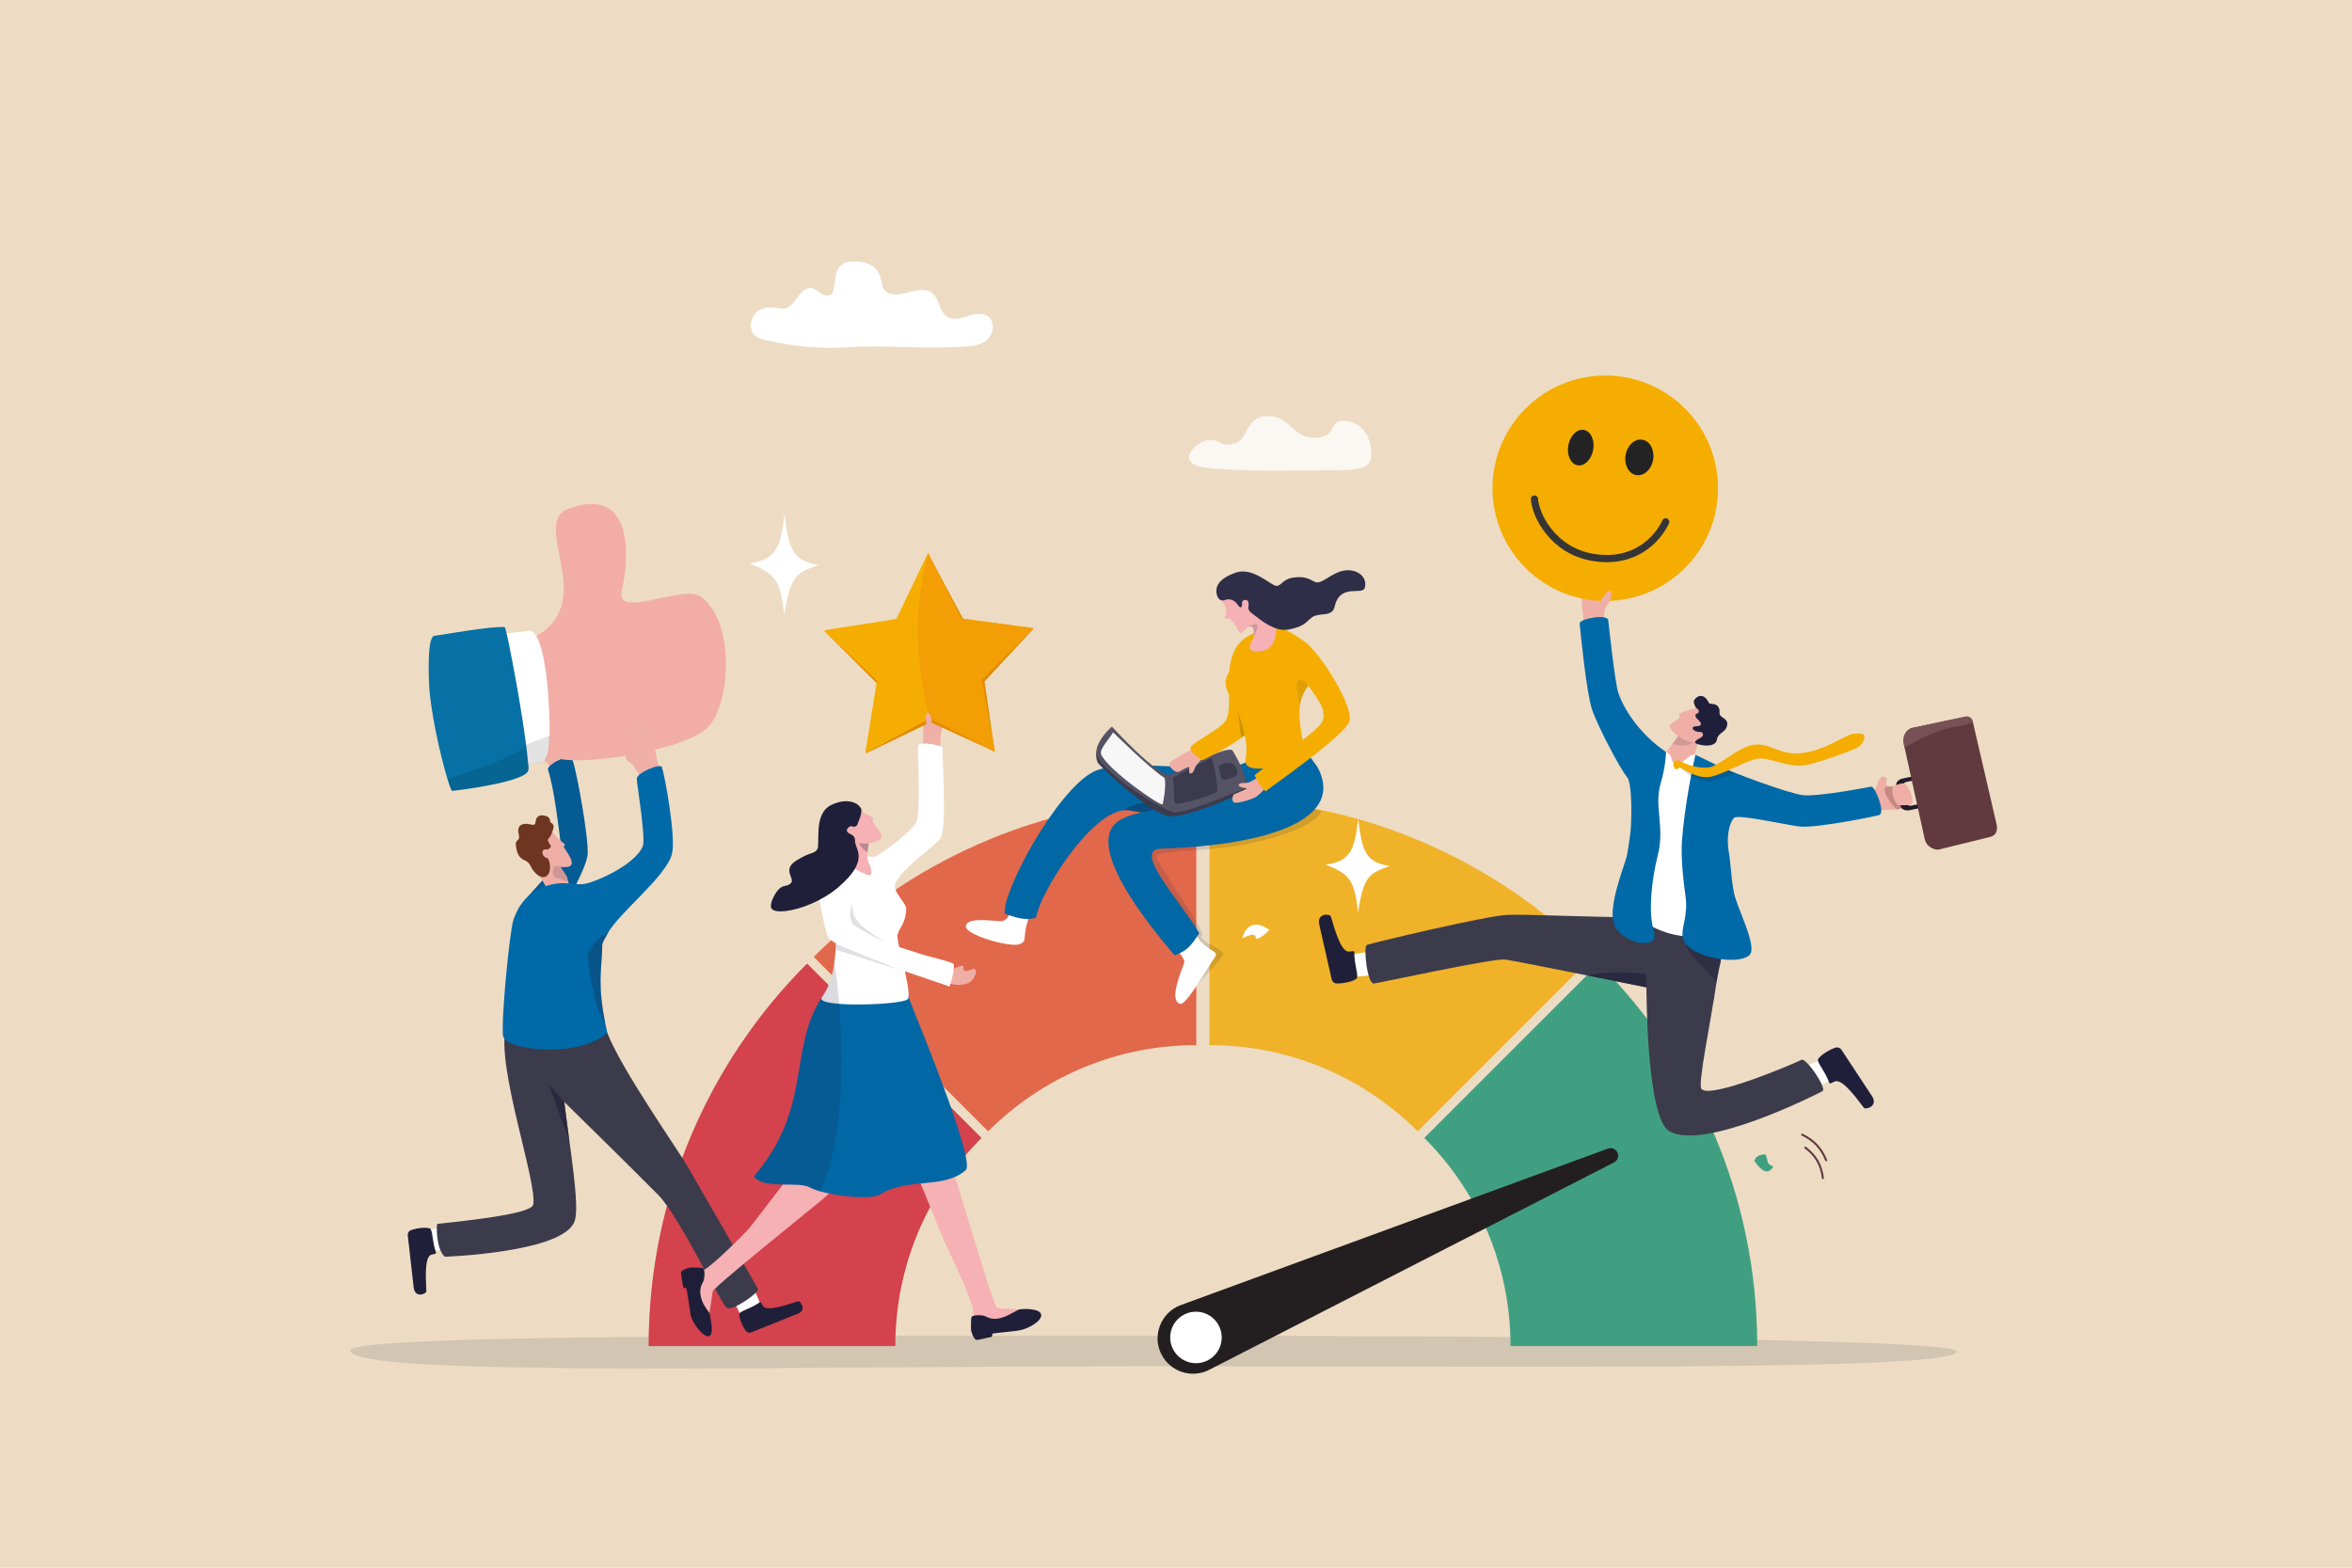 <?xml version="1.0" encoding="UTF-8"?>
<svg id="Layer_1" data-name="Layer 1" xmlns="http://www.w3.org/2000/svg" width="3000" height="2000" viewBox="0 0 3000 2000">
  <defs>
    <style>
      .cls-1 {
        fill: #3b3b4c;
      }

      .cls-1, .cls-2, .cls-3, .cls-4, .cls-5, .cls-6, .cls-7, .cls-8, .cls-9, .cls-10, .cls-11, .cls-12, .cls-13, .cls-14, .cls-15, .cls-16, .cls-17, .cls-18, .cls-19, .cls-20, .cls-21, .cls-22, .cls-23, .cls-24, .cls-25, .cls-26, .cls-27, .cls-28, .cls-29, .cls-30, .cls-31, .cls-32, .cls-33, .cls-34, .cls-35, .cls-36, .cls-37, .cls-38, .cls-39, .cls-40, .cls-41, .cls-42, .cls-43, .cls-44, .cls-45, .cls-46, .cls-47, .cls-48 {
        stroke-width: 0px;
      }

      .cls-2 {
        opacity: .79;
      }

      .cls-2, .cls-42 {
        fill: #fff;
      }

      .cls-3 {
        opacity: .09;
      }

      .cls-3, .cls-4, .cls-10, .cls-12, .cls-14, .cls-18, .cls-19, .cls-28, .cls-29, .cls-30, .cls-32, .cls-39, .cls-47 {
        fill: #1f1f39;
      }

      .cls-4 {
        opacity: .28;
      }

      .cls-5 {
        fill: #eddcc3;
      }

      .cls-6 {
        fill: #0069a8;
      }

      .cls-7, .cls-38 {
        fill: #1f1f3b;
      }

      .cls-8 {
        fill: #af7572;
      }

      .cls-8, .cls-39 {
        opacity: .65;
      }

      .cls-9 {
        fill: #efaea6;
      }

      .cls-11 {
        fill: #3b3b4d;
      }

      .cls-12 {
        opacity: 0;
      }

      .cls-13 {
        fill: #2e2e49;
      }

      .cls-14 {
        opacity: .44;
      }

      .cls-15 {
        fill: #d3424d;
      }

      .cls-16 {
        fill: #ffae00;
      }

      .cls-17 {
        fill: #0771a5;
      }

      .cls-18, .cls-38 {
        opacity: .14;
      }

      .cls-19 {
        opacity: .46;
      }

      .cls-20 {
        fill: #201b2c;
      }

      .cls-21 {
        fill: #603a3e;
      }

      .cls-22 {
        fill: #e84e19;
      }

      .cls-23 {
        fill: #f4ad00;
      }

      .cls-24 {
        fill: #775155;
      }

      .cls-25 {
        fill: #419f81;
      }

      .cls-26 {
        fill: #f5b1b4;
      }

      .cls-27 {
        fill: #232323;
      }

      .cls-28 {
        opacity: .17;
      }

      .cls-29 {
        opacity: .16;
      }

      .cls-30 {
        opacity: .18;
      }

      .cls-31 {
        fill: #f2ada7;
      }

      .cls-32 {
        opacity: .35;
      }

      .cls-33 {
        fill: #e84e1b;
        opacity: .15;
      }

      .cls-34 {
        fill: #545466;
      }

      .cls-35 {
        fill: #e2684b;
      }

      .cls-36 {
        fill: #0a0a0a;
        opacity: .12;
      }

      .cls-37 {
        fill: #6d6e71;
        opacity: .21;
      }

      .cls-49 {
        fill: none;
        stroke: #353535;
        stroke-linecap: round;
        stroke-linejoin: round;
        stroke-width: 9.16px;
      }

      .cls-40 {
        fill: #0267a5;
      }

      .cls-41 {
        fill: #e08a00;
      }

      .cls-43 {
        fill: #efb229;
      }

      .cls-44 {
        fill: #6d3522;
      }

      .cls-45 {
        fill: #1f1e39;
      }

      .cls-46 {
        fill: #231f20;
      }

      .cls-47 {
        opacity: .62;
      }

      .cls-48 {
        fill: #f7f7f7;
      }
    </style>
  </defs>
  <rect class="cls-5" width="3000" height="2000"/>
  <path class="cls-37" d="M1464.7,1742.96c495.9,0,1030.9,6.36,1030.9-18.91,0-16.81-601.36-19.91-1017.68-19.91-482.41,0-1030.9-1.55-1030.9,18.65,0,34.3,551.8,20.17,1017.68,20.17Z"/>
  <g>
    <g>
      <path class="cls-25" d="M2039.23,1229.25l-222.51,222.51c67.95,67.95,109.97,161.82,109.97,265.49h314.68c0-190.58-77.24-363.11-202.14-488Z"/>
      <path class="cls-43" d="M1795.53,1066.41c-8.94-3.52-17.96-6.86-27.07-10.01-61.31-21.2-126.53-34.01-194.3-37.05-5.62-.24-11.26-.43-16.92-.54-4.81-.1-9.62-.15-14.45-.15v314.68c103.68,0,197.55,42.02,265.49,109.97l222.51-222.51c-66.42-66.43-146.33-119.38-235.26-154.39Z"/>
      <path class="cls-35" d="M1506.1,1018.94h0c-42.32,1.19-83.68,6.19-123.76,14.67-36.54,7.73-72.02,18.35-106.18,31.62-9.94,3.86-19.77,7.94-29.47,12.24-78.34,34.69-149.01,83.55-208.79,143.32l222.5,222.5c67.95-67.94,161.82-109.96,265.5-109.96v-314.68c-6.62,0-13.22.09-19.79.28Z"/>
      <path class="cls-15" d="M1029.44,1229.25c-124.9,124.89-202.14,297.43-202.14,488h314.68c0-103.68,42.02-197.55,109.96-265.5l-222.5-222.5Z"/>
    </g>
    <path class="cls-46" d="M1506.15,1664.97l544.87-199.64c11.2-3.79,18.42,11.62,7.71,17.63,0,0-516.45,264.62-516.45,264.62-22.2,11.38-49.42,2.6-60.79-19.6-12.44-23.86-.64-53.91,24.66-63.01h0Z"/>
    <circle class="cls-42" cx="1525.46" cy="1706.28" r="32.85"/>
  </g>
  <path class="cls-42" d="M1082.66,442.92c-36.28,2.5-70.95-.77-106.55-9.1-5.46-1.28-11.25-2.98-14.95-7.72-5.6-7.17-3.92-19.25,2.13-25.95,6.05-6.7,15.16-8.7,23.56-7.77,5.38.6,10.9,2.24,16.09.54,6.49-2.13,10.79-8.87,15.14-14.74,4.35-5.87,10.24-11.67,16.95-10.75,5.02.69,8.99,4.98,13.46,7.68,4.47,2.69,10.97,2.98,13.53-1.98,5.49-10.61-2.21-39.68,26.05-39.68,40.8,0,34.13,29.27,39.04,35.48,7.45,9.41,20.7,7.34,31.48,4.16,10.78-3.19,23.63-6.21,31.94,2.21,7.21,7.3,7.96,20.69,15.63,27.36,8.17,7.1,19.76,3.31,29.66.12,9.89-3.19,22.65-4.36,28.39,5.33,4.81,8.13,1.22,19.93-5.62,25.88s-15.88,7.41-24.48,8c-55.88,3.85-106.62-2.13-151.45.95Z"/>
  <path class="cls-2" d="M1543.33,561.34c-16.34,0-49.93,30.88-1.93,35.83,48,4.95,119.89,2.67,148.98,2.78,47.48.17,59.26-1.9,58.88-22.57-.22-11.96-6.42-36.97-31.45-40.11-26.04-3.26-9.04,20.35-40.82,21.28-27.07.8-31.74-27.29-58.2-27.76-31.3-.56-25.55,29.84-43.67,34.79-19.91,5.44-15.45-4.25-31.79-4.25Z"/>
  <path class="cls-42" d="M1772.72,1104.87c-30.94-5.07-35.19-18.45-40.36-59.8-4.57,39.1-9.91,53.88-41.5,57.9,27.34,11.55,36.95,15.74,41.22,61.07,7.42-45.74,13.52-49.71,40.64-59.17Z"/>
  <path class="cls-42" d="M1044.13,720.74c-33.4-5.47-37.98-19.91-43.56-64.55-4.93,42.21-10.7,58.16-44.8,62.5,29.52,12.47,39.89,16.99,44.49,65.92,8.01-49.37,14.59-53.66,43.87-63.87Z"/>
  <g>
    <path class="cls-18" d="M1439.23,1073.38l89.16,181.13s31.46-32.51,31.77-37.23c.45-7.14-32.41-16.53-27.01-23.98,4.7-6.48-61.4-95.69-58.05-101.96,3.36-6.27,63.34-5.32,104.14-12.56,98.15-17.42,108.53-44.52,105.25-44.39-7.28.28-8.56-6.66-37.24-6.11l-208.01,45.11Z"/>
    <path class="cls-42" d="M1461.79,1158.41c16.31,22.67,49.71,63.11,48.94,68.68-.77,5.57-21.85,49.16-5.31,53.52,7.78,2.05,33.88-44.98,43.59-58.57,6.06-8.48-3.85-7.42-15.63-19.17-11.79-11.75-40.46-59.93-45.93-70.24-5.48-10.3-41.97,3.1-25.66,25.77Z"/>
    <path class="cls-42" d="M1336.49,1101.23c-6.11,9.99-23.35,64-27.37,80.21-4.03,16.22.98,19.11-8.68,23.12-11.16,4.62-69.46-11.5-68.51-22.94,1.09-13.14,40.19-5.5,45.81-6.48,13.71-2.4,9.53-17.39,36.88-91.16,3.67-9.9,25.01,12.11,21.87,17.26Z"/>
    <path class="cls-40" d="M1480.61,1082.72c-37.61,1.24,26.94,68.96,49.06,107.9-12.05,18.52-16.65,22.43-31.35,28.22-16.75-19.96-113.82-131.19-75.76-168.1,3.41-3.3,7.82-5.93,13-8.12,5.89-2.48,12.78-4.4,20.35-6.06,23.09-5.09,52.47-7.89,78.76-17.75,18.16-6.81,34.85-17,46.99-33.63,0,0,4.66-7.56,13.59-15.22,13.58-11.65,37.02-23.53,68.91-9.3,7.03,3.14,9.18,8.67,16.02,17.47,35.75,64.53-54.37,99.82-199.56,104.6Z"/>
    <path class="cls-40" d="M1488.56,1041.8c-10.46-1.56-21.35-3.32-32.65-5.25-4.91-.84-9.9-1.71-14.97-2.62-2.52-.45-5.12-.5-7.79-.19-43.63,4.97-106.48,105.15-111.66,136.92-14.35,4.89-29.16-1.42-39.65-4.86-5.35-25.19,65.59-157.61,113.37-181.48,34.19-17.08,152.36.51,175.92-5.52,6.67-1.71,13.96-4.17,24.12-8.86,25.71-11.87,59.38-23.33,84.77,16.12,9.77,64.77-55.18,76.14-191.45,55.74Z"/>
    <path class="cls-32" d="M1534.66,1018.8c-26.29,9.87-55.67,12.67-78.76,17.75-4.91-.84-9.9-1.71-14.97-2.62-2.52-.45-5.12-.5-7.79-.19,16.07-10.13,32.07-11.8,62.33-12.76,16.04-.51,28-4.26,39.19-2.18Z"/>
    <g>
      <path class="cls-11" d="M1408.01,946.91c-10.1-3.1-12.47,21.01-6.74,27.37,12.35,13.71,68.92,64.6,89.76,66.96,24.52,2.78,97.53-31.26,98.52-32.5,3.95-4.95-.54-18.14-8.45-31.63-6.89-11.74-14.77-17.41-16.27-18.83-1.5-1.42-31.52,21.88-31.52,21.88l-3.44,45.75-121.86-79Z"/>
      <path class="cls-34" d="M1572.38,957.79c21.73,37.41,18.26,46.82,14.18,48.52-46.4,19.35-74.25,29.62-87.45,30.07-13.2.45-98.56-53.77-100.28-75.25-1.35-16.94,19.47-34.16,19.47-34.16,0,0,60.86,66.96,74.92,60.77,14.06-6.19,74.29-38.36,79.16-29.96Z"/>
      <path class="cls-48" d="M1419.79,934.37c-6.51,10.58-18.32,21.92-15.02,28.68,9.89,20.3,77.04,67.12,78.2,62.85,1.98-7.32,5.4-31.83,1.35-34.25-16.1-9.62-64.52-57.29-64.52-57.29Z"/>
      <path class="cls-11" d="M1496,992.16c3.01,20.98-.63,31.29,3.91,33.12s52.14-11.84,52.86-16.41c.72-4.56-5.22-40.96-7.53-41.55-2.31-.59-49.24,24.84-49.24,24.84Z"/>
      <path class="cls-11" d="M1555.08,982.16c2.12,7.56,2.39,12.03,6.24,12.63,3.85.6,16.49-4.81,16.9-6.8.41-1.99.68-9.06-5.79-13.49-2.71-1.85-20.13-2.26-17.35,7.66Z"/>
    </g>
    <g>
      <g>
        <path class="cls-9" d="M1535.08,965.69c-4.1,3.23-2.31,3.41-7.18,8.22-4.87,4.81-4.86,12.16-8.3,12.73-4.27.71-2.06-2.03-2.96-7.59-.42-2.62-10.98,5.47-14.61,5.82-3.64.35-10.93-6.21-10.49-10.21.44-4,13.21-9.81,18.79-13.5,5.58-3.69,14.69-6.35,17.46-7.47,2.77-1.12,7.29,11.99,7.29,11.99Z"/>
        <g>
          <path class="cls-9" d="M1611.63,988.07c-4.45,2.38-8.65,4.52-14.3,7.97-8.36,5.1-13.05,1.56-16.24,3.88-3.39,2.47.76,4.68,9.22,6,.84.13-7.43,3.89-15.55,7.12-3.29,1.31-4.08,9.79-.34,10.98,3.74,1.19,22.1-3.8,27.53-7.32s11.29-10.58,13.35-12.61c2.06-2.03-3.68-16.03-3.68-16.03Z"/>
          <path class="cls-23" d="M1668.73,822.48c-7.8-7.41-35.73-24.69-45.18-24.47-9.47.22-27.52,11.52-27.52,11.52-20.58,9.36-26.58,28.03-28.15,47.73-1.91,2.9-3.31,5.69-3.91,8.24-1.77,7.42.38,14.26,3.61,20.45.28,15.03.22,28.14-5.4,35.04-9.84,12.07-45.89,28.18-43.9,34.26.19.56.42,1.12.69,1.66,2.77,5.56,9.68,9.95,13.1,11.86,1.21.68,1.98,1.04,1.98,1.04,0,0,37.19-17.93,53.55-31.94,1.95,8.97,3.08,18.49,1.57,26.87-1.51,8.36-2.29,17.1,22.14,15.8-7.73,5.42-11.24,8.61-11.17,8.93.23,1.01,2.58,3.63,3.17,4.91,2.12,4.57,6.09,10.29,8.76,13.17,1.27,1.37,2.25,2.1,2.59,1.75,3.58-3.55,101.92-71.27,106.58-89.34,4.71-18.27-30.72-76.8-52.51-97.49ZM1601.24,824.66c.16-.12.25-.18.28-.19-.05.05-.37.29-.91.72.21-.2.42-.38.64-.53ZM1687.36,918.79c-1.81,6.52-12.67,14.68-25.43,25.27-1.36-3.48-1.82-5.6-2.33-10.25-1.09-9.96-3.17-21.43-1.57-33.32,1.14-8.43,4.14-17.08,10.67-25.55.01-.02.03-.04.05-.06,14.24,19.5,22.25,30.78,18.61,43.9Z"/>
        </g>
      </g>
      <path class="cls-3" d="M1668.7,874.95c-6.53,8.47-9.53,17.12-10.67,25.55-2.28-9.89-7.65-36.15.16-33.23,5.52,2.06,8.18,4.27,10.51,7.68Z"/>
      <g>
        <g>
          <path class="cls-26" d="M1628.01,801.79c-.06.28-.2.55-.21.84-.54,18.97-8.48,26.46-18,28-3,.49-10.93,1.77-14.61-2.13-3.93-4.17,3.93-13.45,4.05-17.02.2-5.84.26-11.97-3.76-12.21-1.17-.07-2.28.27-3.32.84-3.75,2.03-6.66,7.09-8.5,7.57-4.73,1.24-5.6-8.72-8.27-10.31-2.71-1.62-.99-1.85-.58-2.72,1.01-2.18-.56-1.16-2.34-.83-2.7.49-1.94-1.9-2.89-4.02-.95-2.13-4.27,1.04-6.53-.12-2.26-1.17.43-3.67.96-9.69.63-6.97-3.68-8.64-5.69-14h0c-.19-.5-.35-1.02-.49-1.58l27.34-10.77,15.01,11.53s34.23,10.28,27.83,36.62Z"/>
          <path class="cls-13" d="M1740.8,749.88c-2.82,10.33-31.6-6.52-38.48,24.11-2.72,12.12-15.32,8.37-24.67,11.48-1.54.51-2.98,1.2-4.28,2.18-4.9,3.68-6.98,6.71-11.54,9.43h0c-1.06.64-2.25,1.25-3.65,1.86-1.16.5-2.46.99-3.93,1.48-2.68.88-5.94,1.75-10.02,2.6-4.29.9-8.61.67-12.84-.3,0,0,0,0-.01,0-.14-.03-.29-.06-.43-.1-15.31-3.7-29.24-16.95-35.25-21.06-2.02-1.39-3.75-4.29-3.42-6.75.44-3.29,1.13-7.47-2.02-9.09-2.93-1.5-6.22,1.01-6.04,3.23.44,5.58-1.36,8.32-5.11,2.98-6.15-8.76-13.05-7.77-15.96-6.65-1.89.72-3.47.9-4.8.69h0c-5.13-.82-6.4-7.37-6.72-9.86-1.52-11.85,8.93-20.12,24.46-25.57,21.99-7.72,45.01,16.58,51.88,16.9,6.87.32,7.12-9.04,23.73-10.84,19.4-2.1,22.1,6.81,29.15,6.39,6.17-.37,13.78-7.68,25.31-12.65,19.7-8.48,39.11,3.27,34.67,19.54Z"/>
        </g>
        <path class="cls-28" d="M1599.31,811.36s-.05.08-.07.12c.2-5.84.26-11.97-3.76-12.21-1.17-.07-2.28.27-3.32.84.04-.24.05-.37.05-.37,5.24-3.59,18.83-9.52,7.09,11.62Z"/>
      </g>
    </g>
    <path class="cls-30" d="M1587.6,937.87c-.85.73-3.24,2.6-4.2,3.35-1.78-5.83-3.77-28.24-3.87-33.36,2.16,8.48,5.28,17.19,8.07,30.01Z"/>
  </g>
  <g>
    <path class="cls-9" d="M708.67,993.42c-3.51-13.37-15.29-26.23-20.27-28.82-4.98-2.59-7.39-10.78-.8-9.54,5.91,1.11,10.47,3.05,6.17-8.2-2.85-7.45-5.2-5.62-4.85-10.38.41-5.67,25.43-20.06,29.59-3.83,4.16,16.23.32,19.06,10.57,46.31,6.12,16.29-20.41,14.46-20.41,14.46Z"/>
    <path class="cls-6" d="M659.02,1165.33c7.14-22.37,60.01-60.01,56.85-84.23s-8.84-74.95-16.85-98.97c-2.11-6.32,27.91-22.61,31.59-11.58,5.26,15.79,20,95.81,18.95,118.97-.91,19.96-42.11,89.49-50.54,98.97-8.42,9.48-47.23-.54-40.01-23.16Z"/>
    <path class="cls-30" d="M659.02,1165.33c7.14-22.37,60.01-60.01,56.85-84.23s-8.84-74.95-16.85-98.97c-2.11-6.32,27.91-22.61,31.59-11.58,5.26,15.79,20,95.81,18.95,118.97-.91,19.96-42.11,89.49-50.54,98.97-8.42,9.48-47.23-.54-40.01-23.16Z"/>
    <g>
      <path class="cls-31" d="M902.8,928.08c-2.33,2.44-5.49,4.85-9.33,7.2-1.1.68-2.27,1.35-3.48,2.02-8.34,4.56-19.2,8.88-31.52,12.78-1.21.38-2.43.77-3.66,1.14-8.89,2.7-18.45,5.19-28.33,7.41-1.16.26-2.34.52-3.51.78-10.5,2.28-21.31,4.26-31.96,5.86-1.25.19-2.5.37-3.75.55-24.67,3.52-48.27,5-65.24,3.59-4.99-.42-9.68-2.01-14.53-2.33-3.27-.29-6.69-.48-10.23-.58-.21,0-.41-.01-.62-.01-7.6-.21-15.68-.01-23.69.48-15.41.94-30.57,2.99-41.64,5.42-.08.02-.16.03-.24.05h0c-2.82.48-5.91-.84-9.09-3.57-24.82-21.29-55.14-128.38-6.94-138.47,15.88-3.37,11.28-2.89,34.48-7l1.33-.24c7.76-1.36,19.92-4.62,26.38-8.18,2.39-1.14,4.65-2.32,6.79-3.54,75.04-42.78.95-132.78,33.99-158.7.98-.78,2.07-1.49,3.25-2.15,22.64-9.15,39.02-9.51,50.69-4.32,34,15.1,28.16,77.25,21.28,106.57-3.24,13.82,5.39,16.86,18.95,15.74,1.75-.14,3.58-.36,5.48-.62,1.23-.17,2.49-.37,3.78-.58,10.07-1.7,21.64-4.58,32.74-6.78,1.26-.25,2.51-.49,3.75-.72,9.99-1.84,19.41-2.94,26.76-1.88,3.63.53,6.76,1.58,9.21,3.33,43.89,31.3,38.75,135.45,8.92,166.77Z"/>
      <g>
        <path class="cls-42" d="M700.93,938.17c-.1,1.84-.2,3.91-.33,6.09-.42,7.19-1.19,15.62-3.59,21.36,0,.03-.01.05-.03.07-1.12,2.65-2.58,4.71-4.52,5.82-2.13.65-7.94,2.28-16.61,4.66h-.03c-7.48,2.05-17.08,4.65-28.25,7.65-39.45,10.6-56.92,16.2-68.13,19.54-.58-1.27-1.15-2.59-1.7-3.94-1.2-2.89-2.34-5.93-3.44-9.13-15.57-45.19-22.26-119.63-19.83-169.95,35.69-4.66,46.89-5.27,77.01-10.33,5.76-.97,11.32-1.7,16.63-2.31,10.8-1.25,20.56-1.97,28.84-3.18,21.06,8.35,24.62,105.32,23.98,133.64Z"/>
        <path class="cls-36" d="M701.39,938.47c-.08,2.1-.19,4.13-.33,6.09-.33,4.88-.82,9.29-1.48,13.06-.57,3.27-1.27,6.07-2.1,8.3,0,.03-.01.05-.03.07-1.21,3.23-2.71,5.27-4.52,5.82-2.13.65-7.94,2.28-16.61,4.66h-.03c-7.48,2.05-17.08,4.65-28.25,7.65-39.45,10.6-56.92,16.2-68.13,19.54-.58-1.27-1.15-2.59-1.7-3.94-1.2-2.89-2.34-5.93-3.44-9.13,45.54-11.5,19.51-13.42,73.95-32.67,9.24-3.27,17.47-6.24,24.52-8.82,16-5.86,26-9.73,28.15-10.64Z"/>
        <g>
          <path class="cls-17" d="M648.73,819.43c7.41,37.16,16.59,86.21,22.14,129.77.08.58.15,1.17.22,1.75.44,3.58.87,7.12,1.27,10.61.06.57.13,1.14.19,1.71.5,4.52.96,8.97,1.36,13.3.04.36.07.73.1,1.09.53,2.25.24,4.4-.77,6.45-7.01,14.31-93.26,24.69-96.57,24.89-.84.05-3.1-5.83-6.02-15.47-8.64-28.52-23.07-89.96-23.64-127.98-.12-7.98-1.92-53.63,7.28-54.49,9.19-.86,68.9-12.15,89.31-11.07.41.02,1.18,2.43,2.24,6.66.11.46.23.95.36,1.46.74,3.05,1.59,6.88,2.53,11.33Z"/>
          <path class="cls-36" d="M671.09,950.94c.44,3.58.87,7.12,1.27,10.61.06.57.13,1.14.19,1.71.5,4.52.96,8.97,1.36,13.3.04.36.07.73.1,1.09.53,2.25.24,4.4-.77,6.45-7.01,14.31-93.26,24.69-96.57,24.89-.84.05-3.1-5.83-6.02-15.47,52.74-15.96,94.71-34.39,100.44-42.58Z"/>
        </g>
      </g>
    </g>
    <g>
      <path class="cls-9" d="M821.41,1003.67c-3.51-13.37-13.59-28.86-18.57-31.46-4.98-2.59-7.39-10.78-.8-9.54,5.91,1.11,9.55-2.86,5.25-14.11-2.85-7.45-5.74-10.38-5.4-15.14.41-5.67,25.43-20.06,29.59-3.83,4.16,16.23,1.78,29.73,12.03,56.99,6.12,16.29-22.11,17.09-22.11,17.09Z"/>
      <path class="cls-42" d="M970.11,1664.4c-3.67-10.74-16.3-36.43-16.3-36.43l-28.23,11.61,19.33,38.42,24.03,4.1,1.18-17.7Z"/>
      <path class="cls-10" d="M968.57,1661.74c2.38-1.69,2.29,1.23,4.85,4.74,5.86,8.04,39.1-5.14,44.43-6.36,2.75-.63,12.24,10.84-.61,15.99-11.12,4.45-46.68,18.84-58.88,23.64-2.55,1-5.46.21-7.05-1.96-5.69-7.76-10.53-21.41-7.26-23.07,4.47-3.69,14.59-5.95,24.53-12.97Z"/>
      <g>
        <path class="cls-42" d="M551.24,1595.79c10.66-.53,37.13-5.25,37.13-5.25l-3.47-28.38-39.69,7.46-9.74,20.54,15.77,5.63Z"/>
        <path class="cls-10" d="M556,1597.35c1.05,2.9-1.9,1.96-6.2,3.52-9.85,3.59-5.76,41.02-6.01,46.75-.13,2.96-14.5,9.23-16.14-5.26-1.41-12.53-6.09-52.66-7.55-66.38-.31-2.87,1.32-5.58,3.99-6.56,9.51-3.5,24.81-4.44,25.58-.65,2.5,5.59,1.96,16.48,6.33,28.56Z"/>
      </g>
      <path class="cls-1" d="M774.61,1317.65c18.24,47.25,89.97,148.77,102.41,170.56,12.44,21.78,88.13,152.28,89.75,156.47,1.63,4.19-32.42,28.67-39.83,23.72-7.41-4.95-60.39-116.45-87.08-143.68-26.69-27.23-120.14-118.93-120.14-118.93,6.39,54,20.65,134.8,12.99,152.56-14.2,39.65-165.19,44.98-165.19,44.98-11.29-8.14-11.6-44.6-9.15-41.97,29.44-3.3,118.74-12.05,121.64-24.27,6.26-26.41-47.62-177.63-34.67-225.62,3.61-13.39,103.91-7.78,103.91-7.78l25.35,13.97Z"/>
      <path class="cls-47" d="M719.74,1405.79s4.39,31.81,6.39,49.78l-26.22-72.39,19.83,22.61Z"/>
      <g>
        <path class="cls-9" d="M702.04,1058.38c12.52,15.39,17.6,17.39,18.86,19.37-2.09,3.61-4.11-.73,1.39,7.78,7.98,12.36,12.97,22.73-7.1,20.47,5.81,9.14,7.87,12.37,7.87,12.37l5.6,20.14-25.35,9.62c-2.81-18.63-39.99-61.59-35.94-76.31s31.02-17.93,34.68-13.43Z"/>
        <path class="cls-44" d="M698.76,1094.92c-8.61-1.04-9.68-13.96-.11-11.02,5.35-3.69,4.68-4.07,1.31-8.98s1.77-5.43,3.65-11.44,5.4-11.04-1.78-14.51c0,0,.21-4.89-3.01-6.86-3.22-1.97-12.04-3.92-14.58,2.25-2.53,6.17.57,9.48-8.84,7.19-9.41-2.29-16.4,1.95-13.88,11.94,2.91,11.55-5.18,5.27-3.36,16.8,3.27,20.69,13.56,13.82,18.25,23.93,4.69,10.11,13.85,18.04,20.61,13.45,6.76-4.6,4.85-17.84,1.72-22.76Z"/>
        <path class="cls-29" d="M715.18,1105.99c-6.72-2.43-8.51-.61-9.01,1.14-4.45,15.8,6.98,11.8,14.35,16.41,7.37,4.62.76-7.73.76-7.73l-6.1-9.82Z"/>
      </g>
      <path class="cls-6" d="M775.47,1190.18c-4.05,6.99-6.75,12.2-7.28,14.73.07,26.09-5.65,42.6,1.08,85.26,0,.05.02.09.03.14.71,4.49,1.56,9.28,2.57,14.39,0,.06.03.11.03.17.8,4.04,1.7,8.29,2.7,12.77-35.09,32.43-130.23,23.31-132.95,3.7-2.72-19.62,8.48-134.13,13.3-148.14,6.28-18.25,18.04-33.51,37.56-41.28,27.84-11.07,40.25-.13,57.8-5.34,21.08-6.27,60.87-26.24,69.51-46.8,4.15-9.89-7.28-78.71-7.65-86.19-.37-7.48,30.31-20.42,32.13-14.88,3.79,11.52,18.46,91.02,12.63,111.34-8.4,29.27-65.63,72.74-81.49,100.12h0Z"/>
      <path class="cls-4" d="M775.5,1190.1s-.03.03-.03.07h0c-4.05,7-6.75,12.21-7.28,14.74.07,26.09-5.65,42.6,1.08,85.26,0,.05.02.09.03.14.57,4.51,1.42,9.29,2.57,14.39,0,.06.03.11.03.17-1.37,0-4.18-7.5-6.12-10.64-7.98-12.88-17.84-73.77-15.36-78.92,2.44-5.04,11.41-19.71,25.07-25.21Z"/>
    </g>
  </g>
  <g>
    <path class="cls-22" d="M2215.19,1028.15c4.99-16.46-22.7-31.05-22.7-31.05,0,0-8.31,12.3-9.11,14.23-.8,1.92,23.51,23.2,20,31.86-3.51,8.66,11.81-15.04,11.81-15.04Z"/>
    <path class="cls-25" d="M2237.74,1481.05c9.23,13.58,16.22,16.36,21.83,10.39,5.61-5.97-2.98-1.5-5.2-10.41-2.22-8.9-1.19-9.13-8.4-7.57-7.21,1.56-8.23,7.58-8.23,7.58Z"/>
    <path class="cls-42" d="M1584.68,1197.08c7.42-3.73,16.24-7.46,17.13-1.02s17.38-9.55,17.38-9.55c0,0-12.37-9.95-22.46-5.92-10.09,4.03-12.05,16.48-12.05,16.48Z"/>
    <path class="cls-9" d="M2044.99,795.83c1.17-6.11,0-17,4.08-22.34,3.07-4.03,8.49-12.98,5.47-15.32-3.22-2.5-11.72,8.77-10.76,4.55,1.5-6.58,10.03-22.12,1.45-23.13-25.06-2.95-26.26,10.84-27.19,18.88-1.55,13.41,1.87,27.96,2.17,37.18.09,2.67-2.11,18.71,2,24.2,4.91,6.55,16.53,2.44,20.2,2.38,3.87-.06,1.4-20.29,2.57-26.4Z"/>
    <path class="cls-9" d="M2388.29,1009.06c5.91-1.93,5.41-9.41,8.93-15.13,3-4.87,11.15-4.89,9.02,2.72-4.64,16.57,24.14-6.01,25.33,17.51.61,12.01,5.04,14.97-2.81,16.91-13.1,3.23-27.97,1.68-37.16,2.53-2.66.25-18.29,4.46-24.26,1.07-7.12-4.05-4.5-16.09-4.91-19.74-.43-3.84,19.95-3.95,25.87-5.88Z"/>
    <path class="cls-8" d="M2429.25,1029.06c2.97-1.45,3.26-21.68,1.54-23.13-1.72-1.45-11.56-2.68-15.07-2.19s-14.59-3.32-11.44,6.86c3.15,10.18,14.45,22.54,16.12,22.03,1.67-.51,8.86-3.57,8.86-3.57Z"/>
    <path class="cls-9" d="M2148.71,994.35l-26.01-10.62s-24.96-8.4-17.56-10.71c9.88-3.09,9.81-4,14.99-7.65,2.83-2,9.99-12.35,13.11-16.51.05-.07.1-.14.15-.21,5.45-7.29,10.92-14.76,10.92-14.76l.85-2.04,3.62-2.3.86-.55,18.31-11.68s4.97,18.01-.77,28.91c-5.23,9.93-10.71,38.52-18.48,48.12Z"/>
    <path class="cls-38" d="M2133.39,948.66c5.45-7.29,10.92-14.76,10.92-14.76l.85-2.04,3.62-2.3.86-.55,3.18.63s8.23,9.67,8.51,13.64c.39,5.64-14.24,11.56-27.95,5.39Z"/>
    <path class="cls-42" d="M1726.79,1217.29c11.19-2.44,39.96-5,39.96-5l4.56,30.23-43.24,3.45-15.99-18.45,14.71-10.22Z"/>
    <path class="cls-10" d="M1727.47,1215.43c.04-3.29-2.62-1.32-7.54-1.42-11.27-.23-20.32-39.48-22.6-45.19-1.18-2.95-17.98-4.33-14.53,10.88,2.99,13.16,12.4,55.34,15.76,69.71.7,3.01,3.31,5.18,6.36,5.25,10.9.26,26.75-4.07,26.2-8.17.57-6.51-3.82-17.34-3.65-31.06Z"/>
    <g>
      <path class="cls-42" d="M2335.27,1377.91c-10.1,5.6-37.18,16.47-37.18,16.47l-13.27-27.23,40.81-15.97,20.87,12.74-11.23,13.98Z"/>
      <path class="cls-10" d="M2333.05,1380.87c1.09,3.07,2.94.31,7.64-1.32,10.77-3.74,32.87,29.49,37,33.98,2.13,2.32,18.54-2.29,10.03-15.18-7.36-11.15-30.82-46.96-38.96-59.12-1.7-2.54-4.92-3.64-7.84-2.64-10.42,3.58-23.97,13.15-22.03,16.76,1.7,6.24,9.6,14.74,14.16,27.52Z"/>
    </g>
    <path class="cls-1" d="M1752.49,1254.74c8.12-1.03,149.23-31.72,166.33-30.67,5.05.32,58.73,10.93,106.38,20.49,39.52,7.92,74.88,15.13,74.88,15.13,0,0,0,.06,0,.18,0,6.04.23,166.14,28.87,183.12,44.25,26.25,189.18-47.45,195.56-50.87,6.39-3.41-21.01-43.46-26.79-40.04-5.79,3.45-117.03,50.9-127.57,37.05-4.79-6.29,12.07-86.61,19.39-136.43,2.23-15.2,5-25.09,5-25.09.18-1.26.34-2.38.5-3.32.33-2.06.56-3.34.69-3.68,2.35-6.51-81.27-50.11-81.27-50.11l-35.85-.4c-55.16-.11-130.54-3.94-155.81-2.93-27.36,1.09-174.79,36.26-179.45,38.38-4.62,2.11.59,50.29,9.15,49.2Z"/>
    <path class="cls-14" d="M2149.83,1204.51c4.09,13.63,25.82,31.9,39.7,48.2,2.97-15.08,5-25.09,5-25.09.18-1.26.35-2.37.5-3.32-4.18-2.34-7.98-1.91-17.39-6.71-.3-.16-.58-.36-.82-.59l-11.71-11.3c-2.52-2.44-16.28-4.54-15.28-1.19Z"/>
    <g>
      <path class="cls-21" d="M2324.52,1504.16c-.37-.19-.64-.56-.69-1-1.87-16.12-9.03-28.54-21.89-37.97-.58-.42-.7-1.23-.28-1.81.42-.58,1.23-.7,1.81-.28,13.47,9.88,20.97,22.89,22.93,39.76.08.71-.43,1.35-1.14,1.44-.27.03-.52-.02-.74-.14Z"/>
      <path class="cls-21" d="M2328.76,1481.37c-.26-.14-.48-.36-.6-.66-3.24-7.88-7.01-13.94-11.87-19.07-4.72-4.99-10.51-9.12-18.2-12.99,0,0,0,0-.01,0-.63-.33-.88-1.1-.56-1.73.32-.64,1.1-.9,1.74-.57,15.73,7.92,24.81,17.6,31.3,33.39.27.66-.04,1.42-.71,1.69-.37.15-.76.12-1.09-.05Z"/>
    </g>
    <path class="cls-19" d="M2119.19,1215.82s-.03,0-.07.03c0-.28,0-.4,0-.44.03.06.07.41.07.41Z"/>
    <path class="cls-42" d="M2162.49,962.94c-9.2-1.61-13.93,12.29-24.98,11.33-5.83-.51-5.01-7.84-7.33-10.87-1.43-1.87-4.88-4.91-6.13-3.95-60.54,46.91-26,197.31-34.32,205.64-6.8,6.81,36.18,31.22,65.85,29.16,40.7-2.83,44.71-44.7,44.8-52.81s-4.43-146.93-4.43-146.93c0,0-18.31-13.51-33.46-31.57Z"/>
    <path class="cls-6" d="M2146.1,1194.1c.35,3.27,1.43,6.4,3.65,9.55,12.72,17.97,65.09,27.67,81.06,15.48,12.55-9.57-15.63-61.02-19.33-81.02-3.82-20.65-3.77-37.09-6.5-52.03-.52-2.83-.85-5.75-1.01-8.69-.83-14.71,2.61-29.72,8.35-34.27.34-.27.88-.47,1.61-.59,11.63-2.19,70.53,11.1,82.69,12.03,22.38,1.72,98.08-13.58,100.81-14.96,7.37-3.75-6.01-36.79-10.63-36.02-3.34.56-66.59,12.97-86.87,10.87-17.32-1.79-87.8-27.69-110.21-38.27-14.48-7.36-27.21-13.23-27.21-13.23-2.93,12.26-14.02,65.73-17.19,110.31-1.48,20.96,1.9,52.05,4.49,69.52,3.66,24.81-5.05,39.09-3.7,51.33Z"/>
    <path class="cls-6" d="M2051.31,791.04c1.15,10.25,8.57,79.85,12.9,92.89,6.2,18.65,25.1,51.13,60.8,75.39,0,0-.02,16.99-6.76,39.93-8.91,30.33,5.63,55.36-3.79,92.28-7.98,31.27-11.94,72.18-5.61,93.24,3.7,12.32,1.86,18.88-14.46,18.4-8.81-.26-31.45-9.15-36.18-25.63-6.48-22.57,12.47-69.64,16.48-84.19,1.56-5.67,3.16-19.46,4.48-27.6,2.08-12.82,3.25-65.98-3.64-74.04-8.79-10.29-37.78-65.4-44.91-86.73-6.99-20.91-14.72-97.83-15.76-109.51-.55-6.14,35.55-12.47,36.45-4.42Z"/>
    <g>
      <path class="cls-9" d="M2186.02,931.29s-16.02,12.73-23.11,15.37c-.3.11-.6.2-.94.27-7.61,1.64-24.32-6.89-32.27-19.08-3.43-5.25,15.82-9.84,12.43-14.65-1.98-2.8,3.63-4.63,10.14-6.55,4.42-1.3,9.25-2.64,12.41-4.36.18-.09.35-.19.52-.29l14.73,20.72,6.1,8.58Z"/>
      <path class="cls-7" d="M2189.84,943.88c-2,12.03-28.32,6.22-27.86,3.04.54-3.71,10.04-5.58,10.16-9.02.18-5.2-2.98-3.58-7.62-4.53-4.96-1.01-9.05-6.48-1.06-6.79,6.58-.25,6.94-2.59,5.23-5.23-.36-.56-.82-1.14-1.33-1.71-3.2-3.59-4.2-3.06-4.81-6.74-.61-3.68,6.48-1.61,3.73-7.34-.53-1.09-2.7-1.64-3.42-3.2-2.4-5.15-3.91-7.82.09-11.56,7.71-7.19,14.23.19,16.51,5.52,1.47,3.44,8.43-.42,12.34,5.75,3.06,4.84-.03,6.23,2.51,10.67,1.54,2.68,9.11,4.66,8.85,10.74-.03.6-.08,1.17-.17,1.7-1.47,9.48-11.53,8.93-13.15,18.7Z"/>
    </g>
    <path class="cls-39" d="M2025.2,1244.56c39.52,7.92,74.88,15.13,74.88,15.13,0,0,0,.06,0,.18.05-.09.07-.15.07-.15l-.8-17.25s-42.62-5.67-74.15,2.09Z"/>
    <g>
      <path class="cls-30" d="M2141.47,978.51c.11-.13.53.1,1.19.59,3.07,2.28,11.51,10.14,21.04,14.42,2.56,1.15,5.19,2.04,7.83,2.48,3.78.64,7.66.77,11.45.03h0c.25-.05.5-.1.75-.16.07-.01.16-.03.23-.05,6.22-1.44,30-9.36,30-9.36,0,0-10.59-4.03-12.38-5.17,1.98-.9,13.07-3.14,15.03-4.03,1.07-.49,2.13-.97,3.2-1.45-2.13-1.95-4.14-3.77-5.99-5.41-1.02.5-2.05,1-3.1,1.51-1.57.75-3.17,1.5-4.77,2.24-10.4,4.82-20.83,9.09-24.21,9.66-2.68.45-5.35.63-7.99.57-.65,0-1.3-.03-1.94-.07-1.26-.07-2.51-.19-3.76-.35-2.78-.37-5.49-.94-8.09-1.66-5.16-1.41-9.87-3.35-13.83-5.2-3.03-1.42-4.3-4.54-7.26-3.82-3.93.95,1.59,6.37,2.57,5.22Z"/>
      <path class="cls-23" d="M2137.7,981.39c2.53-.07,3.43-1.18,4.41-2.32.08-.08.26-.07.55.03,2.14.76,9.86,6.19,19.42,9.61,4.89,1.75,10.26,2.96,15.61,2.75,1.67-.06,3.33-.27,4.98-.63,7.83-1.75,17.98-6.27,28.05-10.87,1.98-.9,3.95-1.8,5.9-2.69,1.07-.49,2.13-.97,3.2-1.45,8.14-3.65,15.72-6.78,21.32-7.85,14.4-2.73,38.64,11.57,61.26,8.33,13.87-1.99,63.52-19.72,68.63-23.63,5.1-3.91,7.69-10.4,6.99-13.68-.7-3.29-6.15-3.67-14.72-2.76-8.57.91-35.12,21-64.07,24.44-28.95,3.43-39.58-12.06-59.95-10.78-11.25.7-23.87,8.75-35.17,16.19-1.47.97-2.92,1.93-4.34,2.86-7.43,4.86-14.07,8.97-19.1,9.82-4.01.68-7.99.73-11.86.35-3.65-.35-7.17-1.08-10.52-2.04-4.93-1.38-9.43-3.25-13.23-5.03-3.03-1.42-3.6-2.53-6.56-1.83-3.92.95-4.39,4.28-4,6.15.4,1.86,1.45,5.07,3.19,5.01Z"/>
    </g>
    <path class="cls-20" d="M2420.28,996.88s0,.01,0,.01c-.07.09-.14.17-.2.26-1.05,1.36-1.59,2.94-1.46,4.53.01.11.02.22.04.33.02.14.04.27.07.41l1.08,5.01s0,0,0,.02h0s.04.21.04.21t0,.02l.08.39,1.19,5.54,3.16,14.78c.21.98.68,1.88,1.32,2.62,1.98,2.34,5.76,3.49,9.71,2.68l5.61-1.15,8.91-1.83c.08-.01.11-.08.1-.16l-1.03-4.83c-.02-.07-.08-.13-.15-.11l-8.94,1.83h0s-1.29.27-1.29.27c-2.93.6-5.73-.24-7.22-1.95-.51-.57-.87-1.26-1.04-2.02l-2.67-12.5-1.15-5.4h0s-.32-1.51-.32-1.51c-.31-1.43.14-2.89,1.12-4.08.84-1.07,2.11-1.94,3.62-2.46.36-.12.74-.23,1.13-.31l.06-.02,1.12-.23,9.05-1.85.06-.02c.06,0,.11-.09.09-.17l-1.03-4.83c-.02-.07-.08-.13-.15-.11l-.06.02-9.08,1.86-5.39,1.1c-2.69.55-4.94,1.91-6.37,3.65Z"/>
    <g>
      <path class="cls-21" d="M2439.89,928.46l67.31-14.22c4.07-.86,8.15,2.02,9.12,6.43l.02.1,30.14,130.07c3.23,14.71-6.37,16.64-10.36,17.48l-63.16,15.51c-4,.85-15.67-2.17-18.1-13.97l-25.52-116.01-.96-4.35c-2.1-9.58,2.47-19.12,11.51-21.03Z"/>
      <path class="cls-24" d="M2439.89,928.46l67.31-14.22c4.07-.86,8.15,2.02,9.12,6.43h0c.01.06,0,.12-.06.15-3.66,2.33-9.74,4.6-19.79,5.98-24.38,3.35-49.94,16.55-66.99,26.95-.08.05-.17,0-.19-.1l-.92-4.17c-2.1-9.58,2.47-19.12,11.51-21.03Z"/>
    </g>
    <path class="cls-9" d="M2437.63,1026.24c5.67-3.06-3.08-23.94-8.32-26.45-2.98-1.43-9.37,1.29-12.73,2.43-3.36,1.13-4.41,8.29-.22,18.03,2.06,4.78,2.95,6.22,6.54,6.82,1.74.29,11.99.65,14.72-.83Z"/>
  </g>
  <g>
    <g>
      <path class="cls-9" d="M1201.18,1248.66c9.36,9.41,27.67,9.56,35.47,4.58,8.77-5.61,11.85-20.53,2.36-16.43-14.82,6.4-7.74-4.22-11.2-4.65-5.77-.71-15.81,7.79-18.79,6-1.85-1.12-7.85,10.51-7.85,10.51Z"/>
      <path class="cls-9" d="M1174.31,968.12c6.66-28.88.23-44.08,6.18-53.59,10.95-17.51,34.1-4.44,25.95,5.09-8.15,9.53-6.59,29.09-7.26,31.65-4.26,16.18-24.86,16.84-24.86,16.84Z"/>
      <path class="cls-26" d="M1098.81,1460.21c-14.2,29.12-28.86,52.4-48.37,68.78-19.51,16.39-140.8,113.49-141.41,118.63-.6,5.14-3.86,26.38-5.03,31.46s-30.17-42.05-24.22-49.5c5.96-7.45,5.23-1.73,18.27-9.45s49.25-43.94,56.42-51.84c7.17-7.9,69.93-92.92,79.84-100.01,9.91-7.08,64.49-8.08,64.49-8.08Z"/>
      <path class="cls-45" d="M895.11,1617.53c1.46.11,2.66,1.18,2.95,2.61,1.37,6.85-.06,12.47-.95,14.48-1.7,3.84-5.8,9.25-2.9,20.87,2.9,11.62,11.14,17.82,11.47,22.48.33,4.66,6.15,25.95-2.25,26.83-8.1-.06-21.27-18.43-22.69-28.02-1.41-9.58-4.65-34.29-5.68-33.7-3.22.62-3.59-.9-3.59-.9-1.06-7.55-3.52-17.46-2.52-19.61,1-2.14,8.3-5.5,13.2-5.62,3.44-.08,9.6.33,12.96.58Z"/>
      <g>
        <path class="cls-26" d="M1142.83,1429.38c1.26,4.52,10.26,27.6,21.33,55.29,3.33,8.33,6.84,17.08,10.39,25.85,16.32,40.38,33.31,81.53,35.95,86.53,5.13,9.7,27.48,57.46,30.36,72.89,2.89,15.44-2.4,12.84,2.72,21.19,5.12,8.35,67.53-16.27,63.01-19.1-4.51-2.83-30.43-1.59-35.21-3.87-3.24-1.56-32.81-99.92-54.28-170.62-2.88-9.49-5.61-18.48-8.12-26.67-6.31-20.64-11.16-36.21-13.24-41.88-9-24.7-18.32-15.26-39.13-10.31,0,0-17.16-1.43-13.78,10.71Z"/>
        <path class="cls-45" d="M1238.77,1681.95c.07-1.53,1.13-2.84,2.59-3.21,6.98-1.76,12.78-.52,14.87.31,3.99,1.6,9.64,5.64,21.47,2.06,11.83-3.59,18.93-10.23,23.69-10.8,4.76-.57,25.61-1.46,26.75,7.31.17,8.49-17.09,17.47-26.88,19.41-9.78,1.93-36.38,3.68-35.75,4.74.73,3.35-.83,3.81-.83,3.81-7.7,1.46-17.8,4.51-20.02,3.57-2.23-.95-5.87-8.44-6.13-13.57-.18-3.6.07-10.07.23-13.61Z"/>
      </g>
      <path class="cls-12" d="M1049.77,1529.19c14.44,6.12,36.45,5.61,47.24,7.5,2.93-11.5,3.51-13.84,4.6-18.45.2-.85.4-1.71.58-2.57l-38.65-11.11-13.49,14.57c-.11,3.27-.21,6.64-.29,10.07Z"/>
      <path class="cls-12" d="M1122.21,1509.24c1.25,8.9,2.28,16.12,3.64,25.51,13.29-5.22,31.31-2.39,44.68-.07-.54-9.92-1.06-19.31-1.55-27.87l-2.08-7.73-44.69,10.17Z"/>
      <path class="cls-40" d="M961.68,1500.98c13.28,17.15,56.13,5.19,71.85,14.16,2.51,1.44,6.91,3.07,12.42,4.7,19.36,5.73,64.65,11.45,76.72,3.95,35.64-22.14,80.52-6.18,109.13-30.93,12.43-10.75-54.78-175.12-73.04-220.69h0c-.97-2.43-1.94-4.5-2.87-6.17,0,0-46.44-28.89-87.67-8.35-6.89,3.43-13.63,8.24-19.99,14.8-.1.16-.21.32-.3.47-43.09,67.33-11.05,139.25-86.26,228.06Z"/>
      <path class="cls-42" d="M1210.61,1258.74c1.35,1.13,8.06-26.2,5.65-28.96-2.49-2.85-36.03-10.67-39.73-12.02-11.64-4.23-49.74-14.43-66.45-24.91-12.17-7.62-20.93-10.31-56.66-33.02,17.06,18.69,12.73,51.37,10.93,67.25-2.03,17.96-7.75,34.02-16.1,45.36-.1.16-.21.32-.3.47-2.8,5.2,13.47,7.73,34.3,8.4,30.71.98,71.36-2.08,75.49-6.58.52-.57.86-1.44,1.05-2.58,2.29-14.08-14.62-68.44-14.08-77.77.58-10.07,10.03-13.1,11.22-34.65.44-7.91-19.73-23.33-13.3-34.24,14.53-24.67,50.53-45.37,57.24-56.7,8.42-14.23,1.31-110.32,2.46-114.17,1.16-3.85-30.34-9.53-31.21-3.29-.88,6.25,3.58,84.57-2.46,97.74-5.1,11.12-47.45,42.92-52.99,43.85-5.54.94-18.94-3.16-28.13-2.54-9.18.62-33.97,19.06-40.54,27.33-7.31,9.21-.08,46.06,8.42,76.29,4.98,17.71,151.44,61.55,155.21,64.73Z"/>
      <path class="cls-26" d="M1108.95,1072.28c-3.75,16.13-3.05,24.54-.5,29.15,2.51,4.55,5.24,15.62.11,15.33-2.53-.14-17.36-7.14-22.74-11.21-5.38-4.07-8.5-11.85-8.5-11.85,0,0,12.05-20.38,20.39-37.44,8.34-17.06,11.24,16.03,11.24,16.03Z"/>
      <path class="cls-4" d="M1106.53,1087.5c.15-2.14.43-4.52.87-7.17.15-.93,1.35-7.06,1.55-8.06-.87-.88-2.4-2.15-3.31-2.34-1.24-.25-3.8,0-4.94-1.47-1.89-2.43-5.79,4.43-4.2,8.52.62,1.59,5.02,7.71,10.03,10.51Z"/>
      <path class="cls-18" d="M1127.75,1201.57c-35.05-23.15-39.79-27.71-41.13-49.53-4.49,17.9-1.12,22.99.8,26.33,1.91,3.34,27.29,17.03,40.33,23.2Z"/>
      <path class="cls-18" d="M1144.68,1236.28c.44-.18-78.45-31.24-78.5-32.75-.14,3.48-.14,6.21-.34,8.36,2.41-.51,77.41,24.99,78.84,24.39Z"/>
      <path class="cls-29" d="M961.68,1500.98c13.28,17.15,56.13,5.19,71.85,14.16,2.51,1.44,6.91,3.07,12.42,4.7,30.34-65.47,30.5-166.55,24.47-239.15-.67-8.06-1.41-15.77-2.2-23.04-1.23-11.38-2.58-21.68-3.89-30.57-2.04,17.96-7.75,34.02-16.1,45.36-.1.16-.21.32-.3.47-43.09,67.33-11.05,139.25-86.26,228.06Z"/>
      <g>
        <path class="cls-26" d="M1095.35,1032.34c11.42,8.86,20.9,9.79,17.59,13.72-2.5,2.98,20.62,21.61,6.99,26.72-13.54,5.08-27.27,5.82-36.74-6.11-9.46-11.93-15.32-18.69-15.32-18.69l27.48-15.65Z"/>
        <path class="cls-10" d="M1098.8,1033.3c-.09,8.43-4.3,14.78-5.15,18.52-.48,2.12-4.22,3.73-6.08,2.63-2.08-1.22-5.13.09-6.94,3.31-2.18,3.87,3.35,5.92,6.5,7.66,2.35,1.3,3.69,4.71,3.51,7.4-.69,10.29,20.02,23.6-21.43,59.19-10.46,8.88-22.6,15.89-34.39,20.96-23.78,10.22-46.17,12.53-50.63,6.22-3.26-4.59,2.81-17.84,8.86-24.4s11.41-3.1,15.95-8.36c5.19-6.02-11.89-16.88,6.69-28.54,18.58-11.65,22.23-7.91,26.66-14.23,4.42-6.33-5.62-45.21,17.87-56.66,16.27-7.93,27.17-4.43,32.32-1.52,2.17,1.22,6.28,5.3,6.25,7.81Z"/>
      </g>
    </g>
    <g>
      <path class="cls-16" d="M1317.69,802.29l-16.26,16.18-4.24,4.22-44.63,44.42c-.13.13-.19.32-.16.5l16.48,90.4c.09.46-.4.82-.81.6l-81.77-41.91c-.16-.09-.36-.08-.53,0l-.59.32-80.29,43.29c-.41.22-.9-.13-.83-.59l14.59-90.72c.03-.18-.03-.37-.17-.5l-66.46-63.45c-.34-.32-.16-.9.3-.97l90.79-14.16c.18-.03.34-.15.42-.31l40.24-83.72.07-.14,41.46,81.85s0,0,0,0l.58,1.14c.09.16.25.28.43.3l.12.02,4.52.61,28.76,3.87,3.7.5,53.96,7.27c.47.06.66.63.32.96Z"/>
      <path class="cls-41" d="M1317.66,802.69l-61.7,66.52c-.13.13-.19.32-.16.5l12.86,88.13c.09.46-.4.82-.81.6l-80.81-36.9c-.17-.09-.36-.08-.53,0l-.59.32-80.31,38.77c-.41.22-.9-.13-.83-.59l17.16-86.21c.03-.18-.99.42-1.12.29l-68.6-68.67c-.34-.32-.16-.9.3-.97l93.88-9.72c.18-.03.34-.15.42-.31l37.39-87.3.07-.14,44.97,84.04s.29,1.06.6.95c.04-.01.07.03.05.06l-.74,1.52c.09.17.25.28.43.3l.12.02,4.52.61,28.76,3.87,3.7.5,50.63,2.84c.47.06.66.63.32.96Z"/>
      <path class="cls-23" d="M1317.69,802.29l-16.26,16.18-4.24,4.22-44.63,44.42c-.13.13-.19.32-.16.5l16.48,90.4c.09.46-.4.82-.81.6l-81.77-41.91c-.16-.09-.36-.08-.53,0l-.59.32-80.29,43.29c-.41.22-.9-.13-.83-.59l14.59-90.72c.03-.18-.03-.37-.17-.5l-66.46-63.45c-.34-.32-.16-.9.3-.97l90.79-14.16c.18-.03.34-.15.42-.31l40.24-83.72.07-.14,41.46,81.85s0,0,0,0l.58,1.14c.09.16.25.28.43.3l.12.02,4.52.61,28.76,3.87,3.7.5,53.96,7.27c.47.06.66.63.32.96Z"/>
      <path class="cls-33" d="M1317.69,802.29l-16.26,16.18-4.24,4.22-44.63,44.42c-.13.13-.19.32-.16.5l16.48,90.4c.09.46-.4.82-.81.6l-81.77-41.91c-.16-.09-.36-.08-.53,0-.08.04-.17.07-.26.07-.24,0-.49-.13-.54-.38-25.1-110.48-11.24-165.36-1.19-210.5l.07-.14,41.46,81.85s0,0,0,0l.58,1.14c.09.16.25.28.43.3l.12.02,4.52.61,28.76,3.87,3.7.5,53.96,7.27c.47.06.66.63.32.96Z"/>
    </g>
    <path class="cls-9" d="M1181.3,924.87c.73-4.39-2.56-16.83,2.56-15.37,5.12,1.46,4.76,17.2,4.76,17.2l-7.32-1.83Z"/>
  </g>
  <g>
    <circle class="cls-23" cx="2047.53" cy="622.9" r="143.82" transform="translate(159.25 1630.27) rotate(-45)"/>
    <g>
      <ellipse class="cls-27" cx="2091.05" cy="583.54" rx="22.9" ry="17.79" transform="translate(1150.84 2540.33) rotate(-79.93)"/>
      <ellipse class="cls-27" cx="2016.29" cy="571.05" rx="22.9" ry="16.1" transform="translate(1101.46 2456.42) rotate(-79.93)"/>
      <path class="cls-49" d="M1957.23,636.63c1.28,20.64,23.51,65.99,74.6,74.48,54.07,8.98,82.96-24.2,92.79-45.37"/>
    </g>
  </g>
  <path class="cls-9" d="M2041.78,766.93s7.99-15.98,11.82-13.1,0,11.51,0,11.51l-5.75,5.43-6.07-3.84Z"/>
</svg>